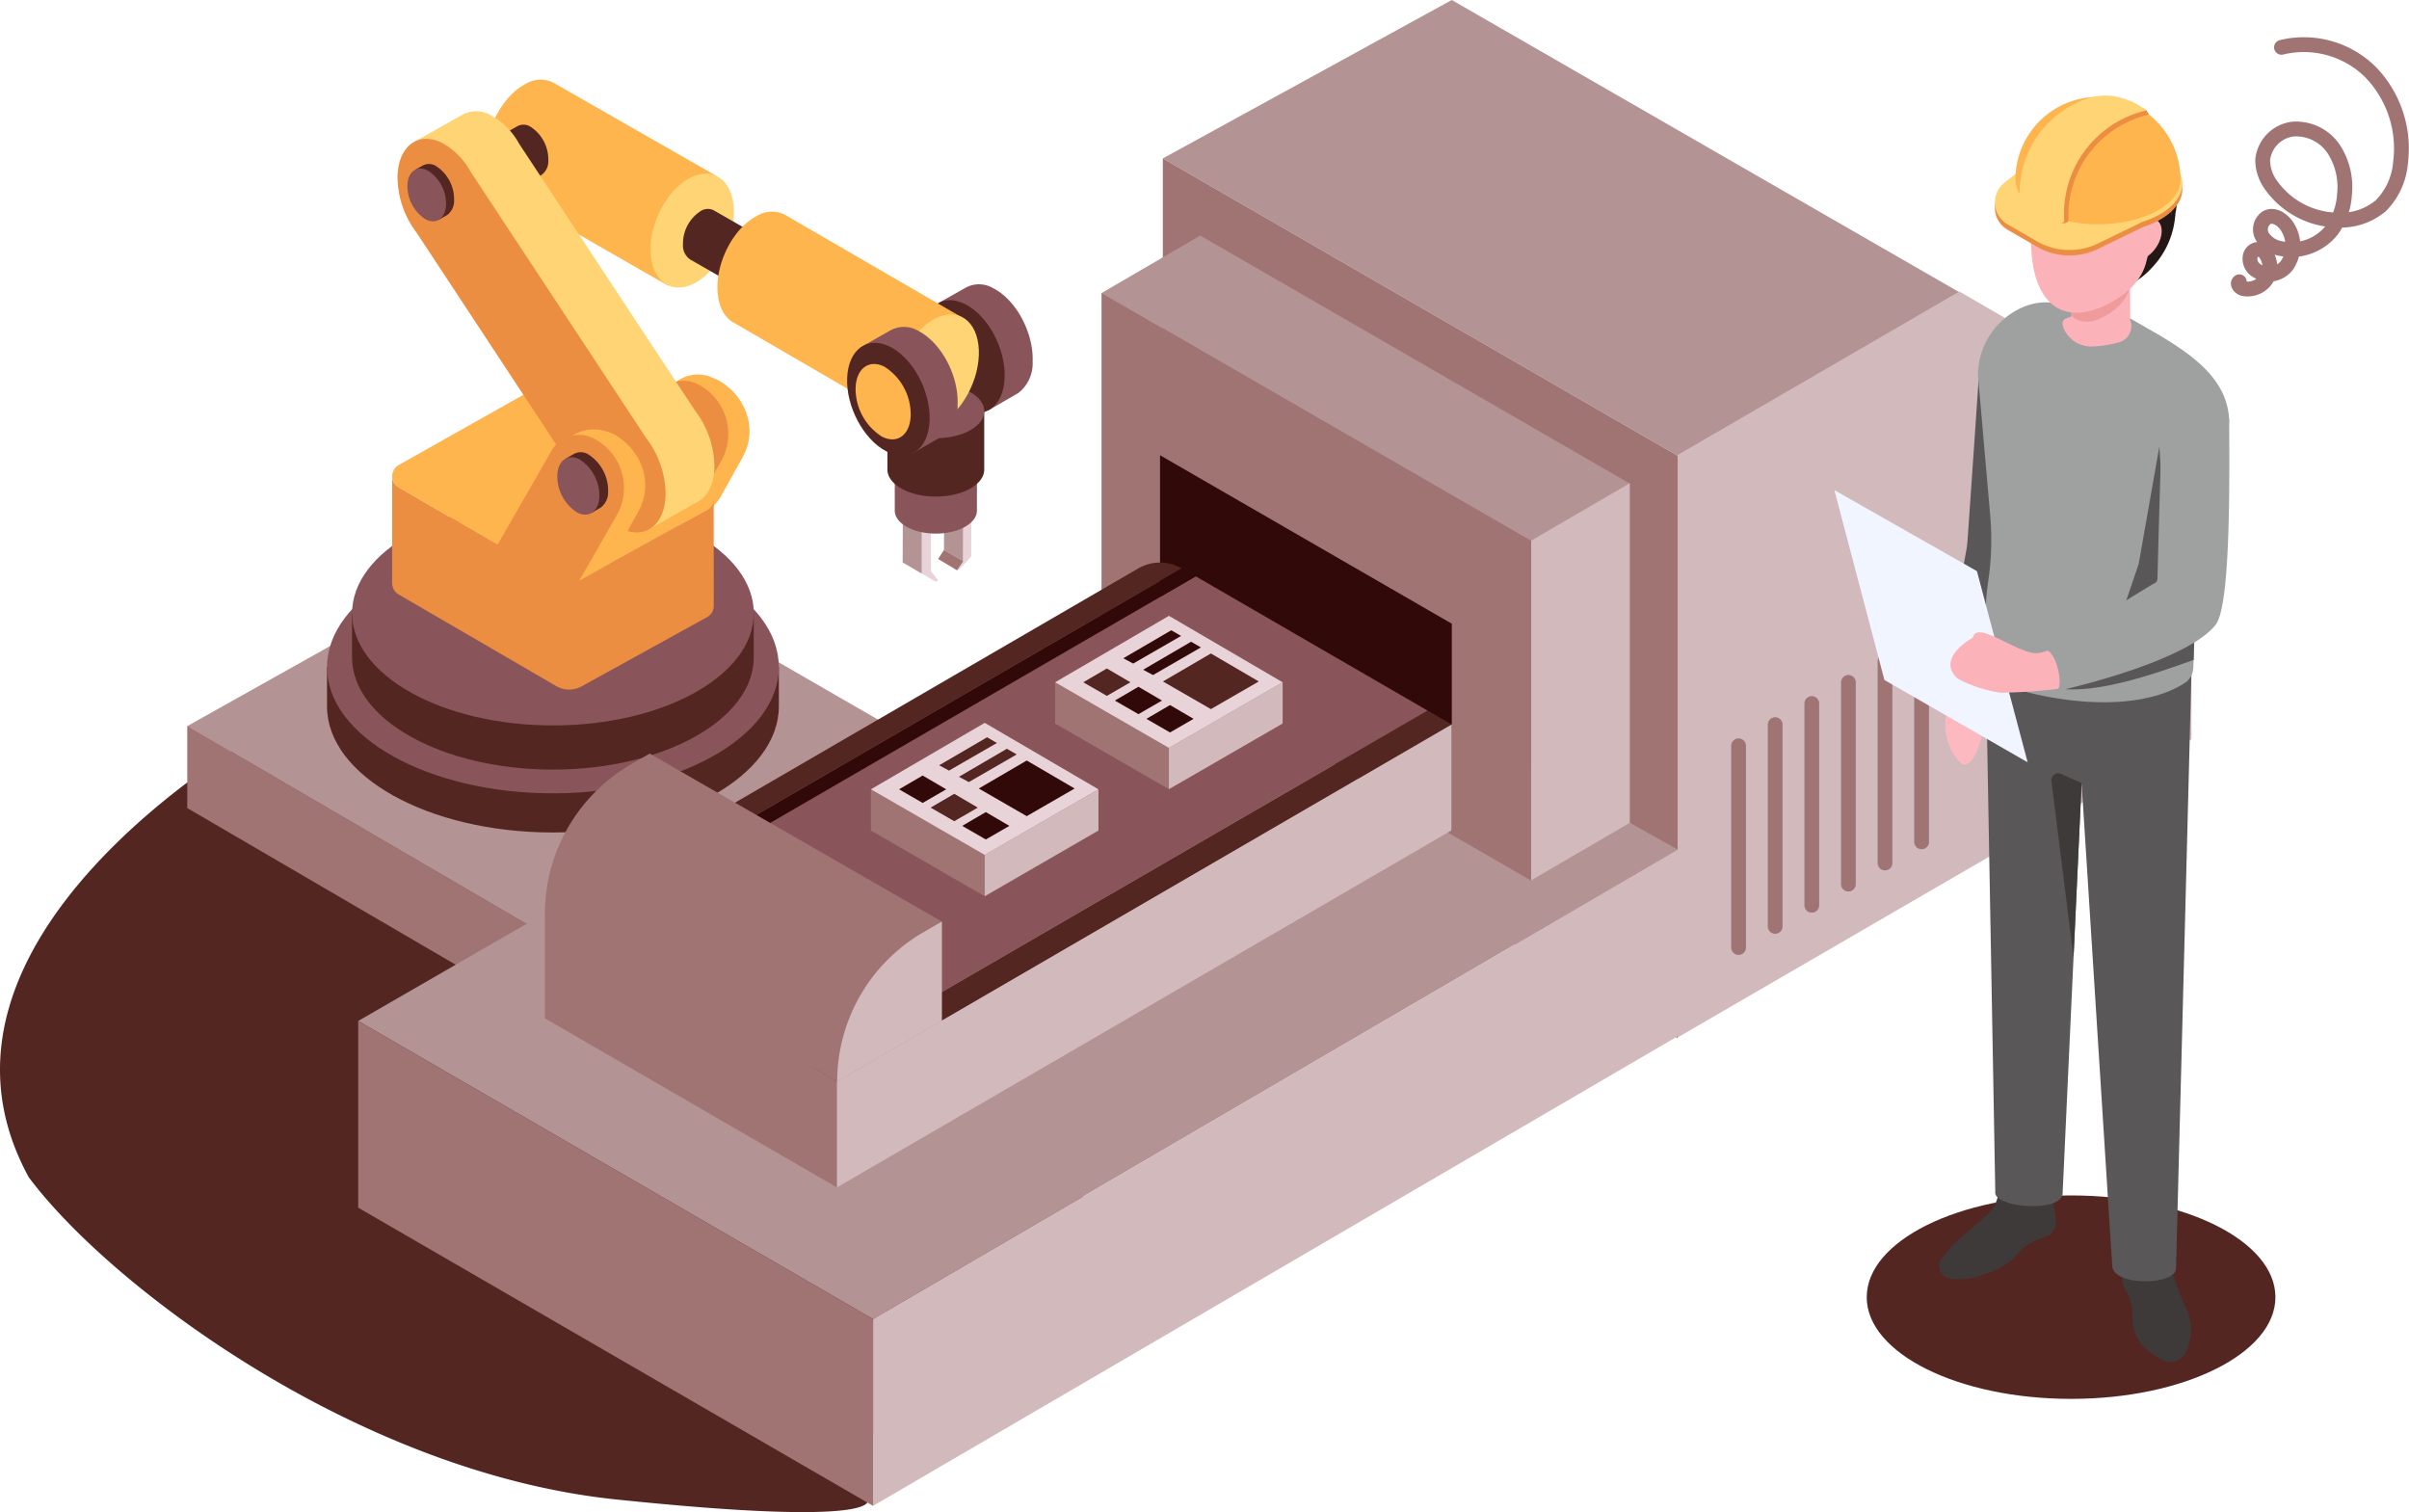 <svg xmlns="http://www.w3.org/2000/svg" width="325.028" height="204.001" viewBox="0 0 325.028 204.001">
  <g id="img01" transform="translate(15954 16759)">
    <g id="グループ_171025" data-name="グループ 171025" transform="translate(0.001 51)">
      <path id="パス_432" data-name="パス 432" d="M3.887,90.086c11.04,14.783,44.457,39.83,79.178,43.451,36.952,3.851,33.97,0,33.97,0l-4.542-5.728,40.616-23.546a4.438,4.438,0,0,0,.02-7.678L34.983,30.306S-13.872,57.64,3.887,90.086" transform="translate(-15954 -16741.248)" fill="#542622"/>
      <path id="パス_433" data-name="パス 433" d="M55.745,21.717,7.71,48.648l74.534,43.49,47.7-27.616Z" transform="translate(-15936.444 -16760.686)" fill="#b39394"/>
      <path id="パス_434" data-name="パス 434" d="M7.71,29.935V41.022l74.534,43.49V73.426Z" transform="translate(-15936.444 -16742.004)" fill="#a17474"/>
      <path id="パス_435" data-name="パス 435" d="M78.149,34.78v11.08L30.454,73.482V62.4Z" transform="translate(-15884.652 -16730.979)" fill="#d4dfff"/>
      <path id="パス_436" data-name="パス 436" d="M34.1,16.25s-.652-.308-1.147-.5a4.743,4.743,0,0,0-4.522.626l1.412.141a4.231,4.231,0,0,0-1.376,1.439C25.984,22.293,29.737,35.3,29.737,35.3l2.69-1.485a4.989,4.989,0,0,0,1.956-1.947l2.877-5.181c2.15-3.742.59-8.268-3.162-10.437" transform="translate(-15891.113 -16774.914)" fill="#ffb54d"/>
      <path id="パス_437" data-name="パス 437" d="M24.836,30.146s4.6-7.957,7.082-12.289a4.288,4.288,0,0,1,5.633-1.711,7.492,7.492,0,0,1,3.166,10.437l-5.7,9.93Z" transform="translate(-15897.446 -16774.328)" fill="#ec8e41"/>
      <path id="パス_438" data-name="パス 438" d="M39.765,28.768l-2.6-1.514.023-5.856,2.579,1.5Z" transform="translate(-15869.377 -16761.367)" fill="#b39394"/>
      <path id="パス_439" data-name="パス 439" d="M39.749,23.368l-2.579-1.5,1.1-.675,2.573,1.5Z" transform="translate(-15869.36 -16761.832)" fill="#c5d4ff"/>
      <path id="パス_440" data-name="パス 440" d="M39.172,21.649v6.2l.97,1.249-.3.193-1.888-1.1V22.327Z" transform="translate(-15867.569 -16760.797)" fill="#e8d4d8"/>
      <path id="パス_441" data-name="パス 441" d="M41.467,28.251l-2.6-1.514.023-5.856,2.592,1.491Z" transform="translate(-15865.503 -16762.543)" fill="#b39394"/>
      <path id="パス_442" data-name="パス 442" d="M41.464,22.814l-2.592-1.491,1.036-.636,2.632,1.5Z" transform="translate(-15865.485 -16762.98)" fill="#c5d4ff"/>
      <path id="パス_443" data-name="パス 443" d="M41.32,21.144l-.007,5.866-1.507,1.645-.4.239.826-1.242.013-5.879Z" transform="translate(-15864.269 -16761.943)" fill="#e8d4d8"/>
      <path id="パス_444" data-name="パス 444" d="M39.414,22.668l-.79,1.226,2.563,1.527.829-1.239Z" transform="translate(-15866.051 -16758.477)" fill="#a17474"/>
      <path id="パス_445" data-name="パス 445" d="M51.273,22.162c.151-3.893-2.219-8.324-5.289-9.9a3.764,3.764,0,0,0-3.818-.049l-3.5,1.979s1.517,1.209,1.478,2.274C40,20.363,45.2,28.775,45.2,28.775l4.136-2.386a5.07,5.07,0,0,0,1.937-4.227" transform="translate(-15865.947 -16783.361)" fill="#89555a"/>
      <path id="パス_446" data-name="パス 446" d="M49.1,22.825c-.138,3.923-2.746,5.814-5.836,4.2-3.061-1.6-5.44-6-5.289-9.893s2.763-5.774,5.836-4.2,5.427,6,5.289,9.9" transform="translate(-15867.549 -16781.879)" fill="#542622"/>
      <path id="パス_447" data-name="パス 447" d="M46.011,19.279a9.071,9.071,0,0,0-7.255,0l-1.917.832v6.682c0,1.711,2.484,3.1,5.545,3.1s5.542-1.386,5.542-3.1V20.111Z" transform="translate(-15870.117 -16767.904)" fill="#89555a"/>
      <path id="パス_448" data-name="パス 448" d="M42.383,18.062c3.061,0,5.545,1.386,5.545,3.1s-2.484,3.1-5.545,3.1-5.545-1.386-5.545-3.1,2.484-3.1,5.545-3.1" transform="translate(-15870.117 -16768.949)" fill="#ff182b"/>
      <path id="パス_449" data-name="パス 449" d="M47.347,17.269a10.7,10.7,0,0,0-8.553,0l-2.258.977v7.878c0,2.015,2.926,3.651,6.534,3.651S49.6,28.139,49.6,26.124V18.246Z" transform="translate(-15870.805 -16772.779)" fill="#542622"/>
      <path id="パス_450" data-name="パス 450" d="M43.07,15.834c3.608,0,6.535,1.635,6.535,3.651s-2.926,3.651-6.535,3.651-6.534-1.635-6.534-3.651,2.926-3.651,6.534-3.651" transform="translate(-15870.805 -16774.014)" fill="#89555a"/>
      <path id="パス_451" data-name="パス 451" d="M51.147,16.3,29.118,3.7a3.866,3.866,0,0,0-3.749.141c-3.107,1.589-5.5,6.069-5.348,10,.085,2.2.95,3.762,2.235,4.437L44.563,31.075Z" transform="translate(-15908.427 -16802.533)" fill="#ffb54d"/>
      <path id="パス_452" data-name="パス 452" d="M19.2,9.273l6.908-3.949a1.757,1.757,0,0,1,1.711.066,5.245,5.245,0,0,1,2.441,4.568,2.254,2.254,0,0,1-1.019,2.025L22.2,16.02Z" transform="translate(-15910.282 -16798.313)" fill="#542622"/>
      <path id="パス_453" data-name="パス 453" d="M38.036,11.957c-.154-3.936-2.8-5.836-5.9-4.247s-5.5,6.069-5.348,10,2.8,5.836,5.9,4.247,5.5-6.069,5.348-10" transform="translate(-15893.022 -16793.723)" fill="#ffd474"/>
      <path id="パス_454" data-name="パス 454" d="M13.463,27.5v5.3c0,9.405,13.646,17.028,30.48,17.028S74.427,42.2,74.427,32.8V27.5Z" transform="translate(-15923.343 -16747.516)" fill="#542622"/>
      <path id="パス_455" data-name="パス 455" d="M43.944,22.3c16.834,0,30.48,7.622,30.48,17.028S60.778,56.356,43.944,56.356s-30.48-7.626-30.48-17.028S27.11,22.3,43.944,22.3" transform="translate(-15923.342 -16759.328)" fill="#89555a"/>
      <path id="パス_456" data-name="パス 456" d="M14.494,25.275v5.977c0,8.36,12.135,15.14,27.1,15.14s27.1-6.78,27.1-15.14V25.275Z" transform="translate(-15920.996 -16752.563)" fill="#542622"/>
      <path id="パス_457" data-name="パス 457" d="M41.6,20.655c14.97,0,27.1,6.777,27.1,15.14s-12.135,15.14-27.1,15.14-27.1-6.777-27.1-15.14,12.135-15.14,27.1-15.14" transform="translate(-15920.996 -16763.066)" fill="#89555a"/>
      <path id="パス_458" data-name="パス 458" d="M58.671,24.132,41.731,33.469a3.454,3.454,0,0,1-3.434-.007L17,21.078a1.7,1.7,0,0,1-.852-1.432l-.007,14.3a1.852,1.852,0,0,0,.511,1.33,1.617,1.617,0,0,0,.347.269L38.3,47.93a3.454,3.454,0,0,0,3.434.01L58.671,38.6a1.708,1.708,0,0,0,.868-1.5l-.01-14.334a1.7,1.7,0,0,1-.859,1.363" transform="translate(-15917.238 -16765.359)" fill="#ec8e41"/>
      <path id="パス_459" data-name="パス 459" d="M58.667,29.025,37,16.638a3.442,3.442,0,0,0-3.441.013L17,25.981a1.73,1.73,0,0,0,0,2.982L38.293,41.347a3.446,3.446,0,0,0,3.434.007l16.939-9.336a1.727,1.727,0,0,0,0-2.992" transform="translate(-15917.235 -16773.225)" fill="#ffb54d"/>
      <path id="パス_460" data-name="パス 460" d="M57.584,52.743a12.514,12.514,0,0,0-2.553-7.695L31.272,9.007a9.767,9.767,0,0,0-3.788-3.854,3.9,3.9,0,0,0-4.041-.023l-6.4,3.608,4.391,1.648a12.752,12.752,0,0,0,2.563,6.852L47.858,53.464a10.722,10.722,0,0,0,2.484,2.867L48.559,61.1l6.587-3.726c1.4-.652,2.346-2.287,2.438-4.627" transform="translate(-15915.199 -16799.568)" fill="#ffd474"/>
      <path id="パス_461" data-name="パス 461" d="M49.983,46.188,26.224,10.146a9.789,9.789,0,0,0-3.788-3.854c-3.2-1.632-5.905.321-6.063,4.365a12.466,12.466,0,0,0,2.573,7.721L42.806,54.6a9.65,9.65,0,0,0,3.664,3.641c3.2,1.635,5.905-.321,6.066-4.362a12.528,12.528,0,0,0-2.553-7.695" transform="translate(-15916.734 -16796.984)" fill="#ec8e41"/>
      <path id="パス_462" data-name="パス 462" d="M29.852,18.4a6.3,6.3,0,0,0-1.55-.554,5.425,5.425,0,0,0-4.119.682l1.412.141a4.231,4.231,0,0,0-1.376,1.439c-2.481,4.336.868,18.008.868,18.008l4.1-2.3,3.834-6.98c2.146-3.742.567-8.275-3.166-10.437" transform="translate(-15900.936 -16769.77)" fill="#ffb54d"/>
      <path id="パス_463" data-name="パス 463" d="M20.347,33.537s5.24-9.114,7.721-13.449A4.287,4.287,0,0,1,33.7,18.377a7.489,7.489,0,0,1,3.162,10.437l-5.7,9.93Z" transform="translate(-15907.669 -16769.26)" fill="#ec8e41"/>
      <path id="パス_464" data-name="パス 464" d="M29.036,23.962a5.8,5.8,0,0,0-2.7-5.043,1.915,1.915,0,0,0-1.943-.026l-1.114.626.413.17a3.31,3.31,0,0,0-.328,1.373A5.791,5.791,0,0,0,26.06,26.1a2.359,2.359,0,0,0,.954.265l-.272.5,1.308-.754a2.6,2.6,0,0,0,.986-2.156" transform="translate(-15900.987 -16767.633)" fill="#542622"/>
      <path id="パス_465" data-name="パス 465" d="M28.621,24.173c-.079,1.983-1.409,2.943-2.979,2.14a5.791,5.791,0,0,1-2.694-5.04c.075-1.986,1.409-2.943,2.972-2.143a5.813,5.813,0,0,1,2.7,5.043" transform="translate(-15901.753 -16767.164)" fill="#89555a"/>
      <path id="パス_466" data-name="パス 466" d="M22.37,11.64a5.328,5.328,0,0,0-2.477-4.634,1.756,1.756,0,0,0-1.786-.023l-1.026.573.38.154a3.1,3.1,0,0,0-.3,1.262,5.334,5.334,0,0,0,2.477,4.637,2.212,2.212,0,0,0,.875.239l-.249.465,1.2-.695a2.371,2.371,0,0,0,.908-1.979" transform="translate(-15915.105 -16794.627)" fill="#542622"/>
      <path id="パス_467" data-name="パス 467" d="M21.987,11.834c-.072,1.822-1.294,2.7-2.733,1.97a5.334,5.334,0,0,1-2.477-4.637c.069-1.822,1.294-2.7,2.733-1.966a5.328,5.328,0,0,1,2.477,4.634" transform="translate(-15915.807 -16794.199)" fill="#89555a"/>
      <path id="パス_468" data-name="パス 468" d="M39.181,12.741,32.273,8.792a1.757,1.757,0,0,0-1.711.066,5.245,5.245,0,0,0-2.441,4.568,2.254,2.254,0,0,0,1.019,2.025l7.036,4.037Z" transform="translate(-15889.974 -16790.416)" fill="#542622"/>
      <path id="パス_469" data-name="パス 469" d="M35.387,12.013c-.069-1.8-1.275-2.668-2.694-1.94a5.263,5.263,0,0,0-2.445,4.568c.072,1.8,1.278,2.668,2.7,1.94a5.257,5.257,0,0,0,2.441-4.568" transform="translate(-15885.13 -16787.646)" fill="#d4dfff"/>
      <path id="パス_470" data-name="パス 470" d="M62.512,22.968,38.642,9.132a3.866,3.866,0,0,0-3.749.141c-3.107,1.589-5.5,6.069-5.348,10,.085,2.2.947,3.762,2.235,4.437L55.929,37.744Z" transform="translate(-15886.74 -16790.158)" fill="#ffb54d"/>
      <path id="パス_471" data-name="パス 471" d="M48.122,17.768c-.154-3.936-2.8-5.836-5.9-4.247s-5.5,6.069-5.348,10,2.8,5.836,5.9,4.247,5.5-6.069,5.348-10" transform="translate(-15870.056 -16780.545)" fill="#ffd474"/>
      <path id="パス_472" data-name="パス 472" d="M48.183,23.918c.151-3.893-2.219-8.324-5.289-9.9a3.764,3.764,0,0,0-3.818-.049l-3.5,1.979s1.517,1.209,1.478,2.274c-.151,3.893,5.053,12.305,5.053,12.305l4.136-2.386a5.07,5.07,0,0,0,1.937-4.227" transform="translate(-15872.983 -16779.369)" fill="#89555a"/>
      <path id="パス_473" data-name="パス 473" d="M46.008,24.582c-.138,3.923-2.746,5.814-5.836,4.2-3.061-1.6-5.44-6-5.289-9.894s2.763-5.774,5.836-4.2,5.427,6,5.289,9.9" transform="translate(-15874.584 -16777.885)" fill="#542622"/>
      <path id="パス_474" data-name="パス 474" d="M42.656,21.982c-.092,2.618-1.832,3.88-3.9,2.805A7.64,7.64,0,0,1,35.23,18.18c.1-2.6,1.845-3.854,3.9-2.805a7.631,7.631,0,0,1,3.529,6.607" transform="translate(-15873.788 -16775.896)" fill="#ffb54d"/>
      <path id="パス_475" data-name="パス 475" d="M86.862,0l68.484,39.427L117.339,61.481,47.874,21.373Z" transform="translate(-15844.985 -16810)" fill="#b39394"/>
      <path id="パス_476" data-name="パス 476" d="M69.072,34.085v78.581l69.32-40.223V30.2L107.08,12.031Z" transform="translate(-15796.718 -16782.703)" fill="#d2b9bb"/>
      <path id="パス_477" data-name="パス 477" d="M72.262,59.641a.983.983,0,0,0,.986-.983V31.435a.985.985,0,1,0-1.97,0V58.657a.98.98,0,0,0,.983.983" transform="translate(-15791.691 -16740.82)" fill="#93a1de"/>
      <path id="パス_478" data-name="パス 478" d="M73.77,58.77a.985.985,0,0,0,.986-.986V30.56a.985.985,0,1,0-1.97,0V57.783a.983.983,0,0,0,.983.986" transform="translate(-15788.259 -16742.801)" fill="#93a1de"/>
      <path id="パス_479" data-name="パス 479" d="M75.277,57.9a.985.985,0,0,0,.986-.983V29.689a.985.985,0,1,0-1.97,0V56.915a.982.982,0,0,0,.983.983" transform="translate(-15784.826 -16744.777)" fill="#93a1de"/>
      <path id="パス_480" data-name="パス 480" d="M76.785,57.027a.982.982,0,0,0,.983-.983V28.817a.983.983,0,1,0-1.966,0V56.043a.982.982,0,0,0,.983.983" transform="translate(-15781.394 -16746.76)" fill="#93a1de"/>
      <path id="パス_481" data-name="パス 481" d="M78.294,56.156a.982.982,0,0,0,.983-.983V27.946a.985.985,0,1,0-1.97,0V55.172a.985.985,0,0,0,.986.983" transform="translate(-15777.964 -16748.738)" fill="#93a1de"/>
      <path id="パス_482" data-name="パス 482" d="M79.8,55.284a.982.982,0,0,0,.983-.983V27.074a.985.985,0,1,0-1.969,0V54.3a.985.985,0,0,0,.986.983" transform="translate(-15774.529 -16750.721)" fill="#93a1de"/>
      <path id="パス_483" data-name="パス 483" d="M72.262,59.641a.983.983,0,0,0,.986-.983V31.435a.985.985,0,1,0-1.97,0V58.657a.98.98,0,0,0,.983.983" transform="translate(-15791.691 -16740.82)" fill="#a17474"/>
      <path id="パス_484" data-name="パス 484" d="M73.77,58.77a.985.985,0,0,0,.986-.986V30.56a.985.985,0,1,0-1.97,0V57.783a.983.983,0,0,0,.983.986" transform="translate(-15788.259 -16742.801)" fill="#a17474"/>
      <path id="パス_485" data-name="パス 485" d="M75.277,57.9a.985.985,0,0,0,.986-.983V29.689a.985.985,0,1,0-1.97,0V56.915a.982.982,0,0,0,.983.983" transform="translate(-15784.826 -16744.777)" fill="#a17474"/>
      <path id="パス_486" data-name="パス 486" d="M76.785,57.027a.982.982,0,0,0,.983-.983V28.817a.983.983,0,1,0-1.966,0V56.043a.982.982,0,0,0,.983.983" transform="translate(-15781.394 -16746.76)" fill="#a17474"/>
      <path id="パス_487" data-name="パス 487" d="M78.294,56.156a.982.982,0,0,0,.983-.983V27.946a.985.985,0,1,0-1.97,0V55.172a.985.985,0,0,0,.986.983" transform="translate(-15777.964 -16748.738)" fill="#a17474"/>
      <path id="パス_488" data-name="パス 488" d="M79.8,55.284a.982.982,0,0,0,.983-.983V27.074a.985.985,0,1,0-1.969,0V54.3a.985.985,0,0,0,.986.983" transform="translate(-15774.529 -16750.721)" fill="#a17474"/>
      <path id="パス_489" data-name="パス 489" d="M117.339,46.63v78.581L47.875,85.1V6.522Z" transform="translate(-15844.984 -16795.148)" fill="#a17474"/>
      <path id="パス_490" data-name="パス 490" d="M122.812,23.084l69.962,39.227L84.215,125.654,14.747,85.431Z" transform="translate(-15920.42 -16757.691)" fill="#b39394"/>
      <path id="パス_491" data-name="パス 491" d="M151.272,33.849l-6.767,29.133L35.945,126.338v-25.2Z" transform="translate(-15872.149 -16733.18)" fill="#d2b9bb"/>
      <path id="パス_492" data-name="パス 492" d="M14.747,42.109V67.3l69.468,40.229v-25.2Z" transform="translate(-15920.419 -16714.369)" fill="#a17474"/>
      <path id="パス_493" data-name="パス 493" d="M58.67,9.713l57.958,33.462L103.31,50.932,45.351,17.473Z" transform="translate(-15850.731 -16787.934)" fill="#b39394"/>
      <path id="パス_494" data-name="パス 494" d="M76.356,19.924V65.751L63.037,73.514V27.681Z" transform="translate(-15810.459 -16764.742)" fill="#d2b9bb"/>
      <path id="パス_495" data-name="パス 495" d="M45.351,12.081v45.81l7.894,4.562L92.61,85.206l10.7,6.167V45.54Z" transform="translate(-15850.732 -16782.572)" fill="#a17474"/>
      <path id="パス_496" data-name="パス 496" d="M47.76,18.773V47.218L87.125,69.437V41.5Z" transform="translate(-15845.246 -16767.355)" fill="#310908"/>
      <path id="パス_497" data-name="パス 497" d="M22.437,70.488l80.049-46.5a5.842,5.842,0,0,1,5.859,0L25.262,72.124Z" transform="translate(-15902.909 -16757.303)" fill="#542622"/>
      <path id="パス_498" data-name="パス 498" d="M119.771,31.189l-82.979,48.2-3.369-1.953L116.507,29.3Z" transform="translate(-15877.893 -16743.445)" fill="#542622"/>
      <path id="パス_499" data-name="パス 499" d="M138.248,41.888,55.164,90.029,23.875,71.913l83.081-48.144Z" transform="translate(-15899.635 -16756.02)" fill="#89555a"/>
      <path id="パス_500" data-name="パス 500" d="M106.382,23.436l1.888,1.091L25.186,72.671,23.3,71.577Z" transform="translate(-15900.947 -16756.76)" fill="#310908"/>
      <path id="パス_501" data-name="パス 501" d="M117.43,29.875V44.157l-82.979,48.2V78.078Z" transform="translate(-15875.552 -16742.148)" fill="#d2b9bb"/>
      <path id="パス_502" data-name="パス 502" d="M22.436,37.628V51.9L61.811,74.7l0-14.281Z" transform="translate(-15902.91 -16724.508)" fill="#a17474"/>
      <path id="パス_503" data-name="パス 503" d="M22.436,52.679,61.863,75.346,75.99,53.741,36.563,31.073,34.03,32.541A23.282,23.282,0,0,0,22.436,52.679" transform="translate(-15902.912 -16739.406)" fill="#a17474"/>
      <path id="パス_504" data-name="パス 504" d="M34.468,59.6,48.6,51.4V37.991l-2.533,1.468A23.286,23.286,0,0,0,34.468,59.6" transform="translate(-15875.514 -16723.666)" fill="#d2b9bb"/>
      <path id="パス_505" data-name="パス 505" d="M43.44,28.123v5.571l15.35,8.865,0-5.581Z" transform="translate(-15855.083 -16746.086)" fill="#a17474"/>
      <path id="パス_506" data-name="パス 506" d="M48.127,36.978l0,5.581,15.347-8.864V28.124Z" transform="translate(-15844.418 -16746.084)" fill="#d2b9bb"/>
      <path id="パス_507" data-name="パス 507" d="M43.44,34.353l15.353,8.855,15.343-8.855L58.8,25.387Z" transform="translate(-15855.083 -16752.305)" fill="#e8d4d8"/>
      <path id="パス_508" data-name="パス 508" d="M47.88,30.715l6.469,3.729,6.462-3.729-6.462-3.778Z" transform="translate(-15844.974 -16748.777)" fill="#542622"/>
      <path id="パス_509" data-name="パス 509" d="M47.2,30.924l3.185,1.835,3.179-1.835-3.179-1.861Z" transform="translate(-15846.525 -16743.943)" fill="#310908"/>
      <path id="パス_510" data-name="パス 510" d="M45.9,30.17l3.185,1.835,3.179-1.835-3.179-1.861Z" transform="translate(-15849.485 -16745.656)" fill="#310908"/>
      <path id="パス_511" data-name="パス 511" d="M44.6,29.416l3.185,1.835,3.179-1.835-3.179-1.861Z" transform="translate(-15852.445 -16747.369)" fill="#542622"/>
      <path id="パス_512" data-name="パス 512" d="M47.065,30.231l1.33.718,6.462-3.729-1.324-.767Z" transform="translate(-15846.829 -16749.877)" fill="#310908"/>
      <path id="パス_513" data-name="パス 513" d="M46.249,29.758l1.33.718,6.459-3.729-1.321-.767Z" transform="translate(-15848.688 -16750.951)" fill="#310908"/>
      <path id="パス_514" data-name="パス 514" d="M35.857,32.536v5.571l15.35,8.864,0-5.581Z" transform="translate(-15872.352 -16736.059)" fill="#a17474"/>
      <path id="パス_515" data-name="パス 515" d="M40.544,41.391l0,5.581,15.347-8.865V32.536Z" transform="translate(-15861.685 -16736.057)" fill="#d2b9bb"/>
      <path id="パス_516" data-name="パス 516" d="M35.857,38.766,51.21,47.62l15.343-8.855L51.213,29.8Z" transform="translate(-15872.352 -16742.279)" fill="#e8d4d8"/>
      <path id="パス_517" data-name="パス 517" d="M40.3,35.128l6.469,3.729,6.462-3.729-6.462-3.778Z" transform="translate(-15862.241 -16738.748)" fill="#310908"/>
      <path id="パス_518" data-name="パス 518" d="M39.615,35.336,42.8,37.172l3.179-1.835L42.8,33.475Z" transform="translate(-15863.793 -16733.916)" fill="#310908"/>
      <path id="パス_519" data-name="パス 519" d="M38.315,34.583,41.5,36.418l3.179-1.835L41.5,32.721Z" transform="translate(-15866.753 -16735.627)" fill="#542622"/>
      <path id="パス_520" data-name="パス 520" d="M37.015,33.829,40.2,35.664l3.179-1.835L40.2,31.967Z" transform="translate(-15869.713 -16737.34)" fill="#310908"/>
      <path id="パス_521" data-name="パス 521" d="M39.482,34.643l1.33.718,6.462-3.729-1.324-.767Z" transform="translate(-15864.098 -16739.848)" fill="#542622"/>
      <path id="パス_522" data-name="パス 522" d="M38.666,34.17l1.33.718,6.462-3.729-1.324-.767Z" transform="translate(-15865.955 -16740.924)" fill="#542622"/>
      <path id="パス_523" data-name="パス 523" d="M76.855,63.016c0,7.58,12.341,13.724,27.57,13.724S132,70.6,132,63.016s-12.345-13.724-27.57-13.724-27.57,6.145-27.57,13.724" transform="translate(-15778.995 -16698.014)" fill="#542622"/>
      <path id="パス_524" data-name="パス 524" d="M80.164,38.2a7.5,7.5,0,0,0,1.609,5.836,2,2,0,0,0,.646.593c2.258.626,3.385-7.419,3.385-7.419s.56,1.707.7,2.274a1.186,1.186,0,0,0,1.163.924c.957-.062.921-1,.75-1.465l-.573-4.136a5.072,5.072,0,0,0-.511-1.612l-.508-1.009a6.712,6.712,0,0,1-.672-3.562l.239-2.9-4.142.718L81.272,30.4a40.534,40.534,0,0,0-.655,4.5Z" transform="translate(-15771.628 -16751.535)" fill="#fcbac0"/>
      <path id="パス_525" data-name="パス 525" d="M83.206,39.372c.046-.341.082-.675.108-1.019.22-3.166,1.4-20.059,1.583-23.159l11.24,2.166L92.755,39.123a17.63,17.63,0,0,1-.374,2.258L87.561,59.09c-1.924,1.144-6.243-.177-7.567-1.937Z" transform="translate(-15771.847 -16775.482)" fill="#595757"/>
      <path id="パス_526" data-name="パス 526" d="M93.88,55.015c-.836-2.7-2.949-4.447-4.722-3.9s-2,3.038-1.694,5.882a3.8,3.8,0,0,0,.6,1.412,5.936,5.936,0,0,1,.731,2.962,8.218,8.218,0,0,0,.377,2.507c.57,1.842,2.409,3.061,3.759,3.733a2.262,2.262,0,0,0,3.044-1.078,6.778,6.778,0,0,0,.066-5.925c-.433-.783-2-5.086-2.16-5.594" transform="translate(-15755.097 -16694.09)" fill="#3e3a39"/>
      <path id="パス_527" data-name="パス 527" d="M91.516,57.749a14.658,14.658,0,0,0-1.5,1.517,9.876,9.876,0,0,1-4,2.268,8.842,8.842,0,0,1-4.906.573,1.706,1.706,0,0,1-.957-2.628,22.845,22.845,0,0,1,3.49-3.615c.927-.813,1.793-1.553,2.484-2.143a4.931,4.931,0,0,0,1.724-3.3,3.539,3.539,0,0,1,.262-1.376c2.51-.95,6.089-.426,6.728.786,0,0,.714,3.733.714,4.653a1.987,1.987,0,0,1-1.262,1.979,10.965,10.965,0,0,0-2.776,1.288" transform="translate(-15772.19 -16699.658)" fill="#3e3a39"/>
      <path id="パス_528" data-name="パス 528" d="M109.826,21.495v9.238c0,1.4-2.35,91.624-2.35,91.624,0,2.284-8.645,2.5-8.615-.465l-4.126-65.04-2.559,55.333c-.052,2.746-9.487,1.992-9.087-.21L81.738,36.96a17.255,17.255,0,0,1,.37-3.893Z" transform="translate(-15767.883 -16761.23)" fill="#595757"/>
      <path id="パス_529" data-name="パス 529" d="M82.549,52.764l-.672,10.074c1.7,1.36,6.6,3,12.086,3.624,7.1.836,12.355-.338,15.392-2.346a2.553,2.553,0,0,0,1.131-2.055l.043-1v-.147l.167-5.342.02-.4L110.194,39.8,115.326,29c-.02-5.551-4.588-8.881-9.281-11.709-.377-.21-.731-.439-1.131-.649-.082-.062-.21-.125-.315-.187l-3.874-2.222-3.31-1.884c-.354-.167-3.035,1.3-3.392,1.173a9.07,9.07,0,0,0-2.848-.711c-4.418-.442-9.759,3.788-9.739,9.864l1.655,18.951a37.756,37.756,0,0,1-.167,7.98c-.147,1.049-.292,2.114-.377,3.162" transform="translate(-15768.56 -16781.99)" fill="#9fa0a0"/>
      <path id="パス_530" data-name="パス 530" d="M84.711,34.845c5.256.859,13.466-2.074,18.368-3.834v-.144l.167-5.342L86.953,30.051Z" transform="translate(-15761.106 -16751.986)" fill="#595757"/>
      <path id="パス_531" data-name="パス 531" d="M87.366,41.029c1.406-.18,3.6,1.488,4.834,1.013l1.583-4.149L92.439,18.417,89.657,34.222,87.35,41.006Z" transform="translate(-15755.098 -16768.148)" fill="#595757"/>
      <path id="パス_532" data-name="パス 532" d="M94.086,21.406l-.046-.134L93.988,9.635l-7.937.036L86.1,20.816s-.492.157-.724.252c-.557.233-.544.777-.295,1.376a4.044,4.044,0,0,0,3.962,2.4,14.565,14.565,0,0,0,3.582-.593,2.238,2.238,0,0,0,1.458-2.845" transform="translate(-15760.63 -16788.104)" fill="#fbb2b8"/>
      <path id="パス_533" data-name="パス 533" d="M88.282,11.333c-2.006,2.412-2.428,5.368-.944,6.6s3.972.511,6.318-2.137a11.456,11.456,0,0,0,2.982-6.954s-6.351.079-8.357,2.491" transform="translate(-15757.143 -16789.865)" fill="#231815"/>
      <path id="パス_534" data-name="パス 534" d="M85.267,10.135l.043,9.14c0,.947,1.943,1.55,3.523.9,2.415-1,4.4-2.907,4.395-4.958L93.2,10.1Z" transform="translate(-15759.84 -16787.045)" fill="#ef9b9b"/>
      <path id="パス_535" data-name="パス 535" d="M83.944,22.293c1.262,6.476,5.558,7.124,9.612,5.2,2.733-1.294,5.076-3.28,5.689-6.141.4-1.848,1.812-3.608,1.927-5.138.452-5.889-3.234-9.769-8.117-10.143-11.129-.852-9.546,13.973-9.11,16.218" transform="translate(-15763.607 -16796.248)" fill="#fbb2b8"/>
      <path id="パス_536" data-name="パス 536" d="M103.933,13.334c-.465-5.047-6.42-9.759-13.584-7.872-3.775,1-6.321,1.711-6.879,4.526A6.432,6.432,0,0,0,84.763,15.7l.108-.478a1.73,1.73,0,0,1,1.884-1.291c1.825.151,4.424.013,6.417.924a2.832,2.832,0,0,0,2.835-.354l1.622-1.2-1.711,2a1.985,1.985,0,0,0-.318,2.042,4.685,4.685,0,0,1,.144.459l4.844-2.979a1.724,1.724,0,0,1,2.628,1.462l.016,3.1a12.475,12.475,0,0,0,.7-6.053" transform="translate(-15764.294 -16798.529)" fill="#231815"/>
      <path id="パス_537" data-name="パス 537" d="M91.949,8.2,87.105,11.18a6.882,6.882,0,0,1,.288,1.416c.085.95.927.354,1.835.056.554-.184,1.167.8,1.416.478.61-.79,1.6-.944,1.7-.364a6.645,6.645,0,0,1,.144,2.759,6.58,6.58,0,0,0,2.1-2.759l-.016-3.1A1.724,1.724,0,0,0,91.949,8.2" transform="translate(-15755.655 -16791.914)" fill="#231815"/>
      <path id="パス_538" data-name="パス 538" d="M88.287,10.64c-1,1.422-1.062,3.1-.134,3.752s2.481.023,3.48-1.4,1.059-3.1.134-3.752-2.484-.02-3.48,1.4" transform="translate(-15754.766 -16789.547)" fill="#fbb2b8"/>
      <path id="パス_539" data-name="パス 539" d="M94.757,31.14,75.524,20.208l6.754,25.623,19.322,11.1Z" transform="translate(-15782.026 -16764.086)" fill="#f1f5ff"/>
      <path id="パス_540" data-name="パス 540" d="M98.241,32.351c-1.412.528-2.612.99-3.52,1.347a69.017,69.017,0,0,1-7.649.508,17.336,17.336,0,0,1-5.794-1.9c-3.058-2.782,2.045-5.522,2.045-5.522.524-2.527,6.3,2.445,8.848,2.068A4.67,4.67,0,0,0,93.2,28.6a22.427,22.427,0,0,0,2.949-1.242Z" transform="translate(-15771.144 -16750.754)" fill="#fbb2b8"/>
      <path id="パス_541" data-name="パス 541" d="M84.242,51.2c1.36.413,2.323,4.4,1.534,5.561,0,0,17.221-3.759,21.33-8.93,2-2.517,1.878-18.63,1.835-27.314a4.434,4.434,0,0,0-4.719-4.463,4.511,4.511,0,0,0-4.3,4.3c-.249,5.23-.61,19.227-.662,21.294a.675.675,0,0,1-.426.58C97.8,42.8,84.242,51.2,84.242,51.2" transform="translate(-15762.174 -16773.531)" fill="#9fa0a0"/>
      <path id="パス_542" data-name="パス 542" d="M107.421,11.9c0-3.274-4.752-5.928-10.608-5.928-4.024,0-7.521,1.252-9.32,3.094l-.38-.187-3.667,2.867a3.414,3.414,0,0,0,.393,5.646L87.8,19.68a8.786,8.786,0,0,0,8.229.3l6.033-2.93c3.2-1.019,5.361-2.94,5.361-5.145" transform="translate(-15766.976 -16796.395)" fill="#ec8e41"/>
      <path id="パス_543" data-name="パス 543" d="M107.421,11.677c0-3.274-4.752-5.925-10.608-5.925-4.024,0-7.521,1.249-9.32,3.09l-.38-.187-3.667,2.867a3.414,3.414,0,0,0,.393,5.646L87.8,19.453a8.786,8.786,0,0,0,8.229.3l6.033-2.93c3.2-1.019,5.361-2.94,5.361-5.145" transform="translate(-15766.976 -16796.902)" fill="#ffd474"/>
      <path id="パス_544" data-name="パス 544" d="M105.246,15.125c0,3.339-4.984,6.046-11.136,6.046a19.617,19.617,0,0,1-3.916-.387,11.38,11.38,0,0,1-6.046-2.966,3.943,3.943,0,0,1-1.17-2.694A11.136,11.136,0,0,1,94.11,3.989a11.527,11.527,0,0,1,1.661.121,11.143,11.143,0,0,1,9.474,11.014" transform="translate(-15765.052 -16800.916)" fill="#ffb54d"/>
      <path id="パス_545" data-name="パス 545" d="M89.313,19.936c0,.108.013.256.026.4A.546.546,0,0,1,89,20.9a1.737,1.737,0,0,1-.7.036,15.715,15.715,0,0,1-4.965-3.2A13.432,13.432,0,0,1,94.966,4.026a11.407,11.407,0,0,1,4.886,1.7l.338.564A14,14,0,0,0,89.313,19.936" transform="translate(-15764.243 -16800.832)" fill="#ec8e41"/>
      <path id="パス_546" data-name="パス 546" d="M89.133,19.666c0,.157.01.639.026,1.045a.438.438,0,0,1-.534.449,11.591,11.591,0,0,1-5.063-2.435,1.316,1.316,0,0,1-.41-.973v-.678A13.434,13.434,0,0,1,92.131,4.391a7.747,7.747,0,0,1,5-.079,10.309,10.309,0,0,1,3.136,1.619A14.323,14.323,0,0,0,89.133,19.666" transform="translate(-15764.656 -16801.037)" fill="#ffd474"/>
      <path id="パス_547" data-name="パス 547" d="M88.537,33.208l-2.628-1.176a.941.941,0,0,0-1.445.885l2.985,23.824Z" transform="translate(-15761.682 -16737.555)" fill="#3e3a39"/>
    </g>
    <path id="パス_382" data-name="パス 382" d="M37.592,5.387A12.773,12.773,0,0,1,49.674,8.8,14.821,14.821,0,0,1,53.65,20.956a9.287,9.287,0,0,1-2.7,5.841,8.445,8.445,0,0,1-5.885,1.895,11.211,11.211,0,0,1-8.827-4.641A5.865,5.865,0,0,1,35.052,20.6a4.653,4.653,0,0,1,4.134-4.186,6.114,6.114,0,0,1,5.461,2.715,9.376,9.376,0,0,1,1.441,6.144,8.987,8.987,0,0,1-1.739,4.811,6.969,6.969,0,0,1-6.931,2.433,3.625,3.625,0,0,1-2.383-1.551,1.933,1.933,0,0,1,.529-2.587c1.129-.628,2.492.45,3.047,1.623a4.692,4.692,0,0,1-.3,4.811,3.053,3.053,0,0,1-4.422.423A1.841,1.841,0,0,1,33.4,33.46a1.166,1.166,0,0,1,1.525-.736,1.434,1.434,0,0,1,.46.406,3.1,3.1,0,0,1,.217,3.436,3.041,3.041,0,0,1-3.126,1.38c-.45-.091-.946-.647-.579-.928" transform="translate(-15683.768 -16758.002)" fill="none" stroke="#a17474" stroke-linecap="round" stroke-linejoin="round" stroke-width="2"/>
  </g>
</svg>
